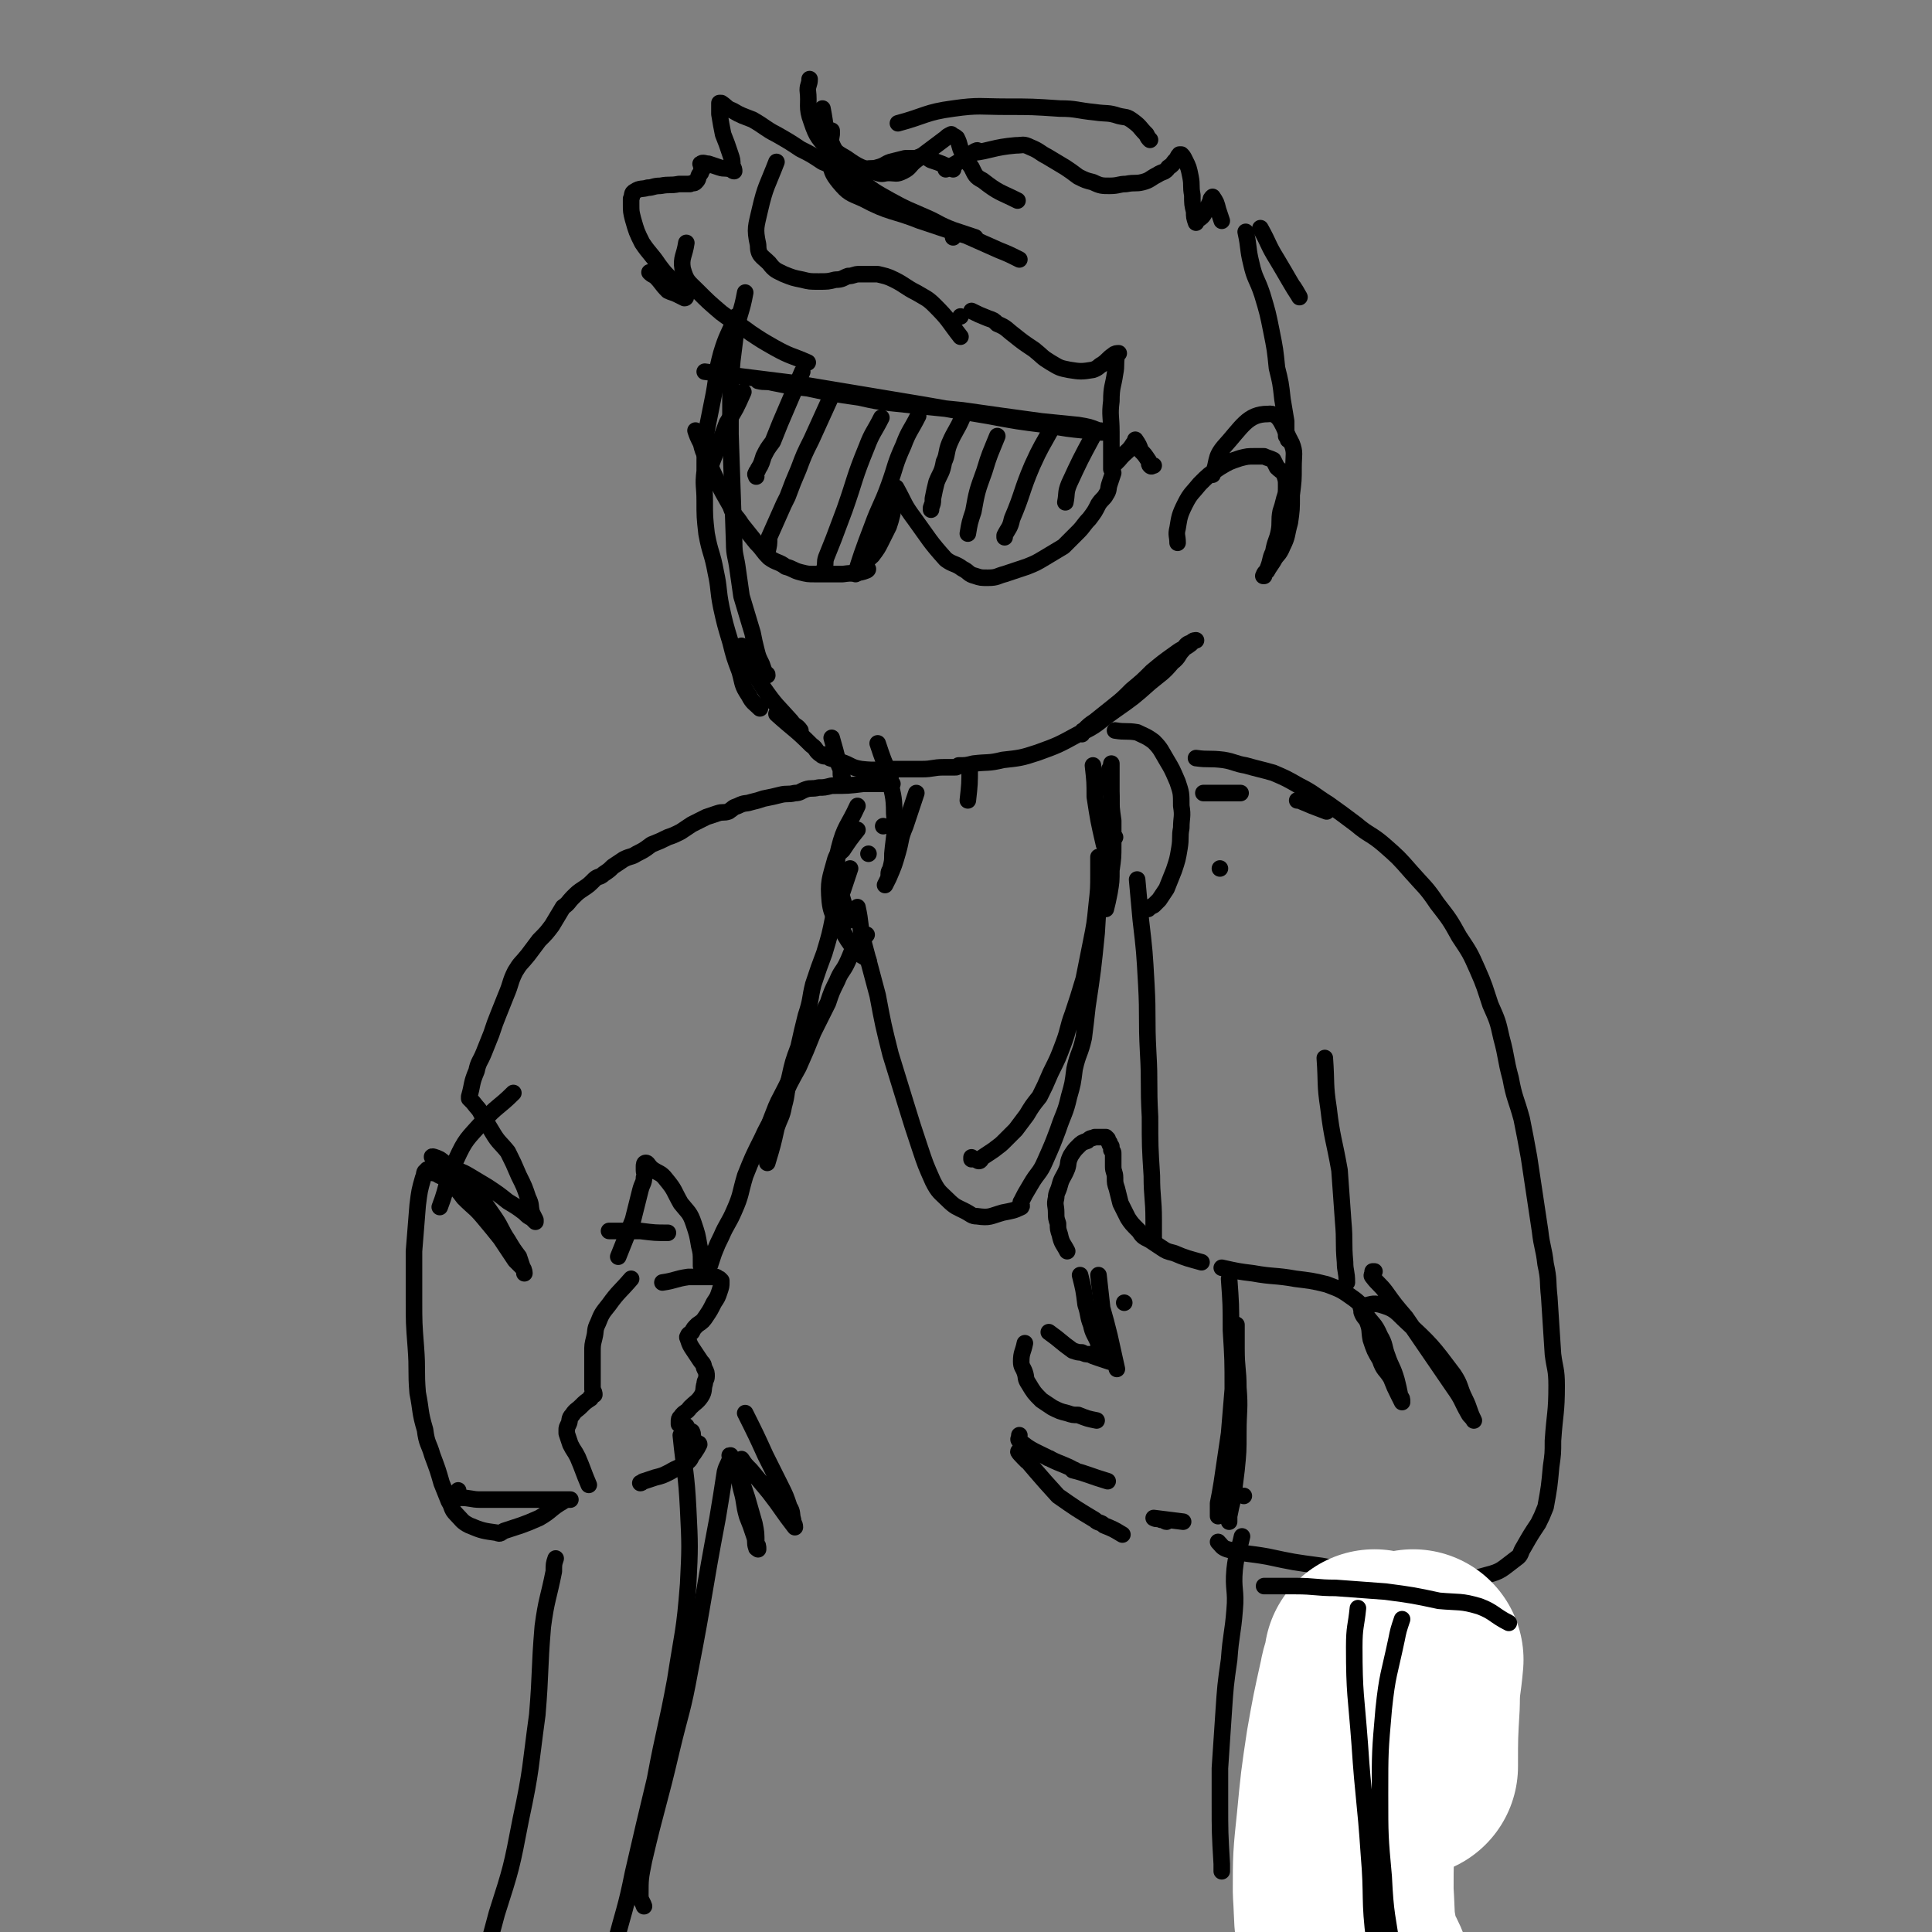 <svg viewBox='0 0 1050 1050' version='1.1' xmlns='http://www.w3.org/2000/svg' xmlns:xlink='http://www.w3.org/1999/xlink'><rect x="0" y="0" width="1050" height="1050" fill="#808080" stroke="none"/><g fill='none' stroke='rgb(0,0,0)' stroke-width='9' stroke-linecap='round' stroke-linejoin='round'><path d='M400,172c0,0 0,0 0,0 0,0 0,0 0,0 0,0 0,0 0,0 0,0 0,0 0,0 0,0 0,0 0,0 -4,10 -5,10 -8,20 -3,11 -2,11 -4,22 -2,10 -2,10 -4,20 -1,11 -1,11 -1,22 -1,8 0,8 0,16 0,9 0,9 1,18 2,11 3,10 5,21 2,9 1,9 3,19 2,9 2,9 5,19 2,8 2,8 5,16 2,7 1,7 5,13 2,4 3,4 6,7 '/><path d='M405,159c0,0 0,0 0,0 0,0 0,0 0,0 0,0 0,0 0,0 0,0 0,0 0,0 0,0 0,0 0,0 0,0 0,0 0,0 0,0 0,0 0,0 0,0 0,0 0,0 0,0 0,0 0,0 -2,11 -3,10 -5,21 -1,8 -1,8 -2,16 -1,12 -1,12 -1,23 0,9 0,9 0,17 1,30 1,30 2,59 0,7 1,7 2,15 1,7 1,7 2,14 3,10 3,10 6,20 1,5 1,5 2,9 1,4 1,4 3,8 1,3 1,3 2,5 1,1 1,0 1,1 '/><path d='M403,351c0,0 0,0 0,0 0,0 0,0 0,0 0,0 0,0 0,0 0,0 0,0 0,0 0,0 0,0 0,0 6,12 5,12 12,23 7,10 7,9 15,18 2,3 3,2 5,5 '/><path d='M422,388c0,0 0,0 0,0 10,9 10,8 19,17 3,2 2,3 5,5 1,1 2,1 2,1 1,0 0,-1 -1,-1 0,0 0,0 0,0 1,0 1,0 1,1 2,0 2,0 3,1 3,1 3,1 6,2 6,2 5,3 11,4 9,1 9,0 18,0 8,0 8,0 15,0 6,0 6,-1 12,-1 2,0 2,0 5,0 0,0 0,0 1,0 1,0 1,0 2,-1 4,0 4,0 8,-1 8,-1 8,0 16,-2 9,-1 10,-1 19,-4 11,-4 11,-4 22,-10 11,-5 10,-6 20,-13 10,-7 10,-7 19,-15 6,-5 7,-5 12,-11 4,-3 3,-4 6,-7 2,-3 2,-3 5,-4 0,-1 2,-1 2,-1 -1,0 -2,1 -3,2 -4,3 -4,2 -8,5 -7,5 -7,5 -13,10 -5,5 -5,5 -11,10 -5,5 -5,5 -10,9 -5,4 -5,4 -10,8 -3,2 -3,2 -6,5 -1,0 -1,1 -1,2 '/><path d='M553,109c0,0 0,0 0,0 0,0 0,0 0,0 0,0 0,0 0,0 0,0 0,0 0,0 0,0 0,0 0,0 0,0 0,0 0,0 -10,-5 -10,-4 -19,-11 -4,-2 -4,-3 -6,-7 -3,-4 -2,-4 -5,-8 -2,-4 -1,-4 -3,-8 -1,-1 -2,-1 -3,-2 0,0 0,0 0,0 -2,1 -2,1 -3,2 -4,3 -4,3 -8,6 -4,3 -4,3 -8,6 -4,3 -3,4 -7,6 -4,2 -4,1 -8,1 -3,0 -3,1 -6,0 -9,-3 -10,-3 -17,-8 -5,-3 -6,-3 -8,-8 -4,-8 -3,-9 -5,-19 '/><path d='M554,141c0,0 0,0 0,0 0,0 0,0 0,0 0,0 0,0 0,0 0,0 0,0 0,0 -6,-3 -6,-3 -11,-5 -9,-4 -9,-4 -18,-8 -7,-2 -7,-2 -13,-4 -6,-2 -6,-2 -12,-4 -15,-6 -16,-4 -31,-12 -7,-3 -8,-3 -13,-9 -4,-5 -4,-6 -5,-12 -1,-7 0,-7 1,-14 0,-1 0,-1 0,-2 '/><path d='M530,129c0,0 0,0 0,0 -6,-2 -6,-2 -12,-4 -8,-3 -8,-4 -15,-7 -9,-4 -10,-4 -19,-9 -9,-5 -9,-5 -18,-12 -8,-7 -8,-6 -15,-15 -6,-7 -7,-7 -10,-16 -3,-8 -1,-9 -2,-17 0,-3 1,-3 1,-6 '/><path d='M518,129c0,0 0,0 0,0 0,0 0,0 0,0 0,0 0,0 0,0 0,0 0,0 0,0 0,0 0,0 0,0 0,0 0,0 0,0 0,0 0,0 0,0 0,0 0,0 0,0 0,0 0,0 0,0 0,0 0,0 0,0 0,0 0,0 0,0 '/><path d='M518,92c0,0 0,0 0,0 0,0 0,0 0,0 0,0 0,0 0,0 0,0 0,0 0,0 0,0 0,0 0,0 0,0 0,0 0,0 -6,-3 -6,-3 -12,-5 -2,-1 -2,-2 -4,-2 -2,0 -2,0 -4,1 -3,0 -3,0 -6,0 -4,1 -4,1 -8,2 -3,1 -3,2 -7,3 -3,1 -3,0 -7,1 -4,0 -4,1 -7,1 -3,0 -3,0 -7,-1 -4,-2 -4,-2 -9,-4 -6,-4 -6,-4 -12,-7 -6,-4 -6,-4 -13,-8 -6,-3 -6,-4 -13,-8 -5,-2 -6,-2 -11,-5 -3,-1 -3,-2 -6,-4 -1,0 -1,0 -1,0 0,0 0,0 0,0 0,3 0,3 0,6 1,6 1,6 2,11 2,5 2,5 4,11 1,3 1,3 1,6 1,2 1,2 1,3 0,0 0,0 0,0 0,0 0,0 0,0 -1,0 -1,-1 -2,-1 -3,-1 -3,0 -6,-1 -3,-1 -3,-1 -6,-2 -2,0 -3,-1 -4,0 -1,0 1,1 1,2 0,1 0,1 -1,2 0,1 0,1 -1,2 -1,2 0,2 -2,4 -1,1 -1,0 -3,1 -3,0 -3,0 -6,0 -5,1 -5,0 -10,1 -4,0 -4,1 -7,1 -3,1 -4,0 -7,2 -2,1 -1,2 -2,4 0,1 0,2 0,3 0,4 0,4 1,8 2,7 2,7 5,13 4,6 5,6 9,12 3,4 3,4 7,8 3,4 4,4 7,8 1,1 1,2 0,2 -2,-1 -2,-1 -4,-2 -2,-1 -3,-1 -5,-2 -4,-4 -3,-4 -7,-8 -2,-1 -2,-1 -3,-2 '/><path d='M522,183c0,0 0,0 0,0 0,0 0,0 0,0 0,0 0,0 0,0 0,0 0,0 0,0 0,0 0,0 0,0 0,0 0,0 0,0 -7,-9 -6,-9 -14,-17 -4,-4 -5,-4 -10,-7 -6,-3 -6,-4 -12,-7 -4,-2 -5,-2 -9,-3 -2,0 -2,0 -5,0 -2,0 -2,0 -5,0 -3,0 -3,1 -6,1 -3,1 -3,2 -7,2 -4,1 -4,1 -9,1 -5,0 -5,0 -9,-1 -5,-1 -5,-1 -10,-3 -4,-2 -5,-2 -8,-6 -4,-4 -6,-4 -6,-10 -2,-9 -1,-10 1,-19 3,-13 4,-13 9,-26 '/><path d='M439,197c0,0 0,0 0,0 -9,-4 -9,-3 -18,-8 -7,-4 -7,-4 -13,-8 -8,-6 -8,-5 -16,-11 -7,-6 -7,-6 -13,-12 -5,-5 -6,-5 -8,-12 -1,-6 1,-7 2,-14 '/><path d='M522,172c0,0 0,0 0,0 0,0 0,0 0,0 0,0 0,0 0,0 0,0 0,0 0,0 0,0 0,0 0,0 0,0 0,0 0,0 0,0 0,0 0,0 0,0 0,0 0,0 '/><path d='M528,169c0,0 0,0 0,0 0,0 0,0 0,0 0,0 0,0 0,0 0,0 0,0 0,0 0,0 0,0 0,0 0,0 0,0 0,0 0,0 0,0 0,0 0,0 0,0 0,0 0,0 0,0 0,0 4,2 4,2 9,4 3,1 3,1 5,3 5,2 5,3 9,6 5,4 5,4 11,8 5,4 4,4 9,7 5,3 5,3 10,4 6,1 7,1 13,0 3,-1 3,-2 5,-3 3,-2 3,-3 6,-5 1,-1 2,-1 3,-1 0,0 -1,0 -1,1 -1,5 0,5 -1,10 -1,7 -2,7 -2,15 -1,8 0,8 0,17 0,6 0,6 0,12 0,4 0,5 0,8 0,0 0,-1 0,-1 2,-2 2,-2 4,-4 4,-5 5,-4 8,-9 1,-1 1,-2 1,-2 0,0 0,0 0,0 2,3 2,3 3,6 2,2 2,2 4,5 1,1 0,2 1,3 1,1 1,0 2,0 '/><path d='M514,92c0,0 0,0 0,0 0,0 0,0 0,0 0,0 0,0 0,0 0,0 0,0 0,0 0,0 0,0 0,0 9,-5 10,-6 17,-10 1,-1 -3,1 -2,1 9,-1 11,-3 23,-4 4,0 4,-1 8,1 5,2 5,3 9,5 5,3 5,3 10,6 3,2 3,2 7,5 4,2 4,2 8,3 4,2 5,2 9,2 5,0 5,-1 9,-1 5,-1 5,0 9,-1 4,-1 4,-2 8,-4 3,-2 4,-1 6,-4 3,-2 2,-2 4,-4 1,-1 1,-2 2,-3 0,0 1,0 1,0 0,0 0,0 0,0 0,0 0,0 0,0 0,0 0,0 0,0 1,1 1,1 2,3 2,4 2,4 3,9 1,5 0,5 1,10 0,5 0,5 1,9 0,3 0,3 1,6 0,0 0,0 0,0 0,-1 0,-1 0,-1 1,-1 2,-1 3,-2 2,-2 1,-2 3,-4 1,-3 1,-3 2,-5 0,-1 0,-1 1,-2 0,0 0,0 0,0 2,3 2,3 3,7 1,3 1,3 2,6 '/><path d='M488,67c0,0 0,0 0,0 0,0 0,0 0,0 0,0 0,0 0,0 0,0 0,0 0,0 0,0 0,0 0,0 0,0 0,0 0,0 0,0 0,0 0,0 15,-4 15,-6 30,-8 14,-2 15,-1 29,-1 14,0 14,0 29,1 9,0 9,1 19,2 7,1 7,0 13,2 4,1 4,0 8,3 4,3 3,3 7,7 1,2 1,2 2,3 '/><path d='M685,124c0,0 0,0 0,0 0,0 0,0 0,0 0,0 0,0 0,0 5,9 4,9 9,17 6,10 8,14 12,20 1,2 -1,-2 -3,-5 '/><path d='M677,126c0,0 0,0 0,0 2,9 1,9 3,17 2,9 3,8 6,17 3,10 3,10 5,20 2,10 2,10 3,20 2,8 2,8 3,17 1,6 1,6 2,12 0,4 0,4 0,8 1,1 1,1 1,2 '/><path d='M659,258c0,0 0,0 0,0 3,-7 1,-9 6,-15 10,-11 13,-18 24,-18 7,-1 8,7 13,16 2,5 1,6 1,13 0,7 0,7 -1,15 0,8 0,8 -1,15 -2,7 -1,7 -4,13 -2,5 -3,4 -5,8 -2,3 -2,3 -4,6 -1,1 -1,1 -1,2 -1,0 0,0 0,0 0,0 0,0 0,-1 1,-2 2,-1 2,-3 2,-5 1,-5 3,-9 1,-6 2,-6 3,-11 1,-5 0,-6 1,-11 1,-3 1,-3 2,-7 1,-3 1,-3 1,-7 0,-3 0,-3 -1,-6 -1,-2 -2,-2 -4,-4 -1,-2 -1,-2 -2,-4 -2,-1 -3,-1 -5,-2 -2,0 -3,0 -5,0 -4,0 -4,0 -8,1 -6,2 -6,2 -11,5 -6,4 -6,4 -11,9 -4,5 -5,5 -8,11 -3,6 -3,7 -4,13 -1,4 0,4 0,8 '/><path d='M383,202c0,0 0,0 0,0 0,0 0,0 0,0 0,0 0,0 0,0 0,0 0,0 0,0 0,0 0,0 0,0 8,1 8,1 15,2 16,2 16,2 32,4 18,3 18,3 36,6 18,3 18,3 36,6 17,3 17,3 35,6 16,3 16,3 32,5 11,2 11,2 21,3 4,1 4,1 9,1 1,0 1,0 3,0 0,0 0,0 0,0 0,0 0,0 0,0 0,0 0,0 -1,0 -2,-1 -2,-1 -4,-1 -5,-2 -5,-2 -11,-3 -10,-1 -10,-1 -20,-2 -22,-3 -22,-3 -43,-6 -20,-2 -20,-2 -39,-4 -8,-1 -8,-1 -17,-3 -14,-2 -14,-2 -28,-5 -9,-1 -9,-1 -19,-3 -4,-1 -4,0 -8,-1 '/><path d='M378,234c0,0 0,0 0,0 0,0 0,0 0,0 0,0 0,0 0,0 0,0 0,0 0,0 1,3 1,3 3,7 1,4 1,4 3,8 6,13 6,14 13,26 2,6 3,5 6,10 4,5 4,5 8,10 4,4 3,4 7,8 4,3 5,2 9,5 4,1 4,2 8,3 4,1 4,1 8,1 7,0 7,0 15,0 7,-1 8,0 13,-2 2,-1 -1,-2 -1,-3 1,-3 2,-3 4,-5 3,-4 3,-4 5,-8 2,-4 2,-4 4,-8 1,-3 1,-3 2,-7 0,-3 0,-3 1,-6 1,-2 1,-2 2,-4 0,0 -1,0 -1,0 0,0 1,0 1,0 1,0 0,0 0,0 '/><path d='M487,265c0,0 0,0 0,0 5,9 4,9 10,17 8,11 8,12 17,22 4,3 5,2 9,5 4,2 3,3 7,4 3,1 3,1 7,1 5,0 5,-1 9,-2 6,-2 6,-2 12,-4 5,-2 5,-2 10,-5 5,-3 5,-3 10,-6 4,-4 4,-4 8,-8 3,-3 3,-4 6,-7 3,-4 3,-4 5,-8 2,-3 3,-3 4,-5 2,-3 1,-3 2,-6 1,-3 1,-3 2,-6 '/><path d='M404,213c0,0 0,0 0,0 0,0 0,0 0,0 0,0 0,0 0,0 0,0 0,0 0,0 0,0 0,0 0,0 0,0 0,0 0,0 -4,9 -4,9 -9,17 0,0 0,0 0,0 -5,14 -8,20 -10,27 -1,2 1,-4 3,-9 '/><path d='M436,202c0,0 0,0 0,0 0,0 0,0 0,0 0,0 0,0 0,0 0,0 0,0 0,0 -6,14 -6,14 -12,28 -2,5 -2,5 -4,10 -3,4 -3,4 -5,8 -1,3 -1,4 -3,7 0,1 -1,1 -1,2 -1,1 0,1 0,2 0,0 0,0 0,0 '/><path d='M451,217c0,0 0,0 0,0 0,0 0,0 0,0 0,0 0,0 0,0 0,0 0,0 0,0 0,0 0,0 0,0 -5,11 -5,11 -10,22 -4,8 -4,8 -7,16 -3,7 -3,7 -6,15 -1,2 -1,2 -2,4 -4,9 -4,9 -8,18 0,0 0,0 0,0 0,4 0,4 -1,8 '/><path d='M479,227c0,0 0,0 0,0 -4,8 -5,8 -8,16 -7,17 -6,17 -12,34 -3,8 -3,8 -6,16 -2,5 -2,5 -4,10 -1,3 0,3 -1,6 0,1 0,1 0,2 '/><path d='M499,226c0,0 0,0 0,0 0,0 0,0 0,0 0,0 0,0 0,0 0,0 0,0 0,0 0,0 0,0 0,0 -4,8 -5,8 -8,16 -5,11 -4,11 -8,22 -4,11 -5,11 -9,22 -5,13 -7,19 -9,26 -1,2 2,-5 3,-9 '/><path d='M523,227c0,0 0,0 0,0 0,0 0,0 0,0 0,0 0,0 0,0 0,0 0,0 0,0 0,0 0,0 0,0 0,0 0,0 0,0 -3,7 -4,7 -7,14 -2,5 -1,6 -3,10 -1,6 -2,6 -4,11 -1,4 -1,4 -2,9 0,3 0,2 -1,5 0,1 0,1 0,1 0,0 0,0 0,0 '/><path d='M542,237c0,0 0,0 0,0 -4,10 -4,9 -7,19 -4,11 -4,11 -6,22 -2,6 -2,6 -3,12 0,0 0,0 0,0 '/><path d='M572,232c0,0 0,0 0,0 0,0 0,0 0,0 -6,11 -6,10 -11,21 -6,14 -5,15 -11,29 -1,5 -2,5 -4,9 0,0 0,0 0,1 '/><path d='M594,237c0,0 0,0 0,0 0,0 0,0 0,0 0,0 0,0 0,0 0,0 0,0 0,0 -7,13 -7,13 -13,26 -2,5 -1,5 -2,10 '/><path d='M452,401c0,0 0,0 0,0 0,0 0,0 0,0 2,7 2,7 4,15 1,2 1,2 1,5 0,1 1,1 1,2 0,0 0,0 0,0 '/><path d='M477,404c0,0 0,0 0,0 3,9 3,9 7,18 '/><path d='M527,417c0,0 0,0 0,0 0,0 0,0 0,0 0,9 0,9 -1,18 '/><path d='M483,421c0,0 0,0 0,0 2,11 3,11 3,21 1,11 0,11 -1,22 0,4 0,4 -1,8 0,1 -1,1 -1,3 0,0 0,0 0,0 '/><path d='M498,431c0,0 0,0 0,0 -3,9 -3,9 -6,18 -3,7 -2,7 -4,14 -2,7 -2,7 -5,14 -1,2 -1,2 -2,4 '/><path d='M604,415c0,0 0,0 0,0 0,0 0,0 0,0 0,0 0,0 0,0 0,0 0,0 0,0 0,0 0,0 0,0 0,0 0,0 0,0 0,0 0,0 0,0 0,9 0,9 0,17 0,6 0,6 0,11 0,3 0,3 0,6 0,2 0,2 0,4 0,1 1,1 2,2 0,0 -1,-1 -1,-1 '/><path d='M594,416c0,0 0,0 0,0 0,0 0,0 0,0 0,0 0,0 0,0 0,0 0,0 0,0 0,0 0,0 0,0 1,9 1,9 1,17 0,0 0,0 0,0 2,13 2,13 5,26 '/><path d='M472,464c0,0 0,0 0,0 0,0 0,0 0,0 0,0 0,0 0,0 0,0 0,0 0,0 0,0 0,0 0,0 '/><path d='M480,449c0,0 0,0 0,0 0,0 0,0 0,0 0,0 0,0 0,0 0,0 0,0 0,0 0,0 0,0 0,0 0,0 0,0 0,0 0,0 0,0 0,0 0,0 0,0 0,0 0,0 0,0 0,0 '/><path d='M606,397c0,0 0,0 0,0 0,0 0,0 0,0 0,0 0,0 0,0 0,0 0,0 0,0 6,1 6,0 12,1 4,2 5,2 9,5 4,4 4,5 7,10 3,5 3,5 6,12 2,6 2,6 2,13 1,6 0,6 0,12 -1,5 0,5 -1,11 -1,6 -1,6 -3,12 -2,5 -2,5 -4,10 -2,3 -2,3 -4,6 -2,2 -2,2 -3,3 -2,1 -2,1 -3,2 '/><path d='M603,418c0,0 0,0 0,0 0,7 0,7 1,15 0,6 0,6 1,13 0,7 0,7 0,13 0,7 0,7 -1,14 0,6 0,6 -1,12 -1,5 -1,5 -2,9 '/><path d='M466,451c0,0 0,0 0,0 -4,5 -4,5 -8,11 -2,2 -3,2 -4,5 -3,11 -4,12 -3,23 1,9 4,9 8,18 3,5 3,5 7,9 2,3 3,2 6,5 '/><path d='M466,438c0,0 0,0 0,0 0,0 0,0 0,0 0,0 0,0 0,0 0,0 0,0 0,0 0,0 0,0 0,0 0,0 0,0 0,0 -5,11 -7,11 -10,23 -2,8 -1,8 0,17 1,11 3,12 5,22 0,1 0,0 0,-1 '/><path d='M663,472c0,0 0,0 0,0 0,0 0,0 0,0 0,0 0,0 0,0 '/><path d='M466,493c0,0 0,0 0,0 0,0 0,0 0,0 0,0 0,0 0,0 0,0 0,0 0,0 2,9 1,9 3,18 4,15 4,15 8,30 3,16 3,16 7,32 4,13 4,13 8,26 4,13 4,13 8,25 3,9 3,9 7,18 3,6 4,6 8,10 4,4 5,4 9,6 4,2 4,3 7,3 7,1 7,0 14,-2 5,-1 6,-1 10,-3 1,-1 -1,-2 0,-3 2,-4 2,-4 5,-9 4,-7 5,-6 8,-13 4,-9 4,-9 7,-17 3,-9 4,-9 6,-18 2,-7 2,-7 3,-15 2,-9 3,-8 5,-17 1,-8 1,-8 2,-17 3,-20 3,-20 5,-40 1,-16 1,-16 1,-32 0,-3 0,-3 0,-7 0,-1 0,-3 0,-2 0,3 0,4 0,9 0,8 0,8 -1,17 -1,10 -1,10 -3,20 -2,10 -2,10 -4,20 -3,10 -3,10 -6,19 -3,8 -2,8 -5,16 -3,8 -3,8 -7,16 -3,7 -3,7 -6,13 -4,5 -4,5 -7,10 -3,4 -3,4 -6,8 -3,3 -3,3 -6,6 -2,2 -2,2 -6,5 -3,2 -3,2 -6,4 -1,1 -1,2 -2,2 -1,0 -1,-1 -1,-1 -1,0 -2,0 -3,0 0,0 0,0 0,-1 '/><path d='M471,508c0,0 0,0 0,0 0,0 0,0 0,0 0,0 0,0 0,0 0,0 0,0 0,0 0,0 0,0 0,0 0,0 0,0 0,0 0,0 0,0 0,0 0,0 0,0 0,0 0,0 0,0 0,0 0,0 0,0 0,0 -3,4 -4,3 -7,7 -2,4 -2,5 -4,9 -2,4 -3,4 -5,9 -3,6 -3,6 -5,12 -4,8 -4,8 -8,16 -4,10 -4,10 -8,19 -5,9 -5,9 -9,18 -5,11 -6,10 -11,21 -5,10 -5,10 -9,20 -3,10 -2,10 -6,19 -3,7 -4,7 -7,14 -2,4 -2,4 -4,9 -1,3 -1,3 -2,6 0,1 -1,1 -1,2 0,0 0,0 0,0 '/><path d='M443,557c0,0 0,0 0,0 0,0 0,0 0,0 0,0 0,0 0,0 -4,5 -5,5 -8,11 -2,5 -1,5 -3,11 -2,6 -2,6 -5,12 -4,8 -4,7 -7,15 -4,10 -3,10 -6,20 0,1 0,1 0,1 '/><path d='M320,807c0,0 0,0 0,0 0,0 0,0 0,0 0,0 0,0 0,0 0,0 0,0 0,0 0,0 0,0 0,0 0,0 0,0 0,0 0,0 0,0 0,0 0,0 0,0 0,0 -3,-7 -3,-8 -6,-15 -2,-4 -2,-3 -4,-7 -1,-3 -1,-3 -2,-6 0,-1 0,-1 0,-2 0,-1 0,-1 1,-3 1,-2 0,-3 2,-5 2,-3 2,-2 5,-5 2,-2 2,-2 5,-4 0,-1 0,-1 1,-2 0,0 1,0 1,0 0,0 0,0 0,0 0,0 0,0 0,0 0,-1 0,-1 -1,-3 0,-2 0,-2 0,-4 0,-5 0,-5 0,-9 0,-4 0,-4 0,-7 0,-4 0,-4 1,-8 1,-4 0,-4 2,-8 2,-5 2,-5 6,-10 5,-7 6,-7 12,-14 '/><path d='M360,697c0,0 0,0 0,0 0,0 0,0 0,0 7,-1 7,-2 14,-3 2,0 3,0 5,0 2,0 2,0 4,0 3,0 3,0 5,0 1,0 1,0 1,0 1,0 1,1 2,1 1,1 1,1 1,1 0,0 0,1 0,1 0,2 0,2 -1,5 -1,3 -1,3 -3,6 -2,4 -2,4 -4,7 -2,3 -2,3 -5,5 -2,2 -2,2 -3,4 -1,1 -2,1 -2,2 -1,1 0,1 0,2 1,3 1,3 3,6 2,3 2,3 4,6 2,2 1,2 2,4 1,2 1,2 1,4 0,2 -1,2 -1,4 -1,3 0,4 -2,7 -2,3 -3,3 -6,6 -2,3 -3,2 -5,5 -1,1 -1,1 -1,3 0,0 0,0 0,1 2,1 2,0 4,1 1,2 1,2 3,3 1,2 0,2 1,4 1,2 1,2 2,3 0,0 1,-1 1,0 -1,2 -1,2 -3,5 -2,2 -1,3 -4,5 -4,3 -4,2 -9,5 -4,2 -4,2 -8,3 -3,1 -3,1 -6,2 -1,0 -1,1 -2,1 '/><path d='M336,683c0,0 0,0 0,0 0,0 0,0 0,0 0,0 0,0 0,0 0,0 0,0 0,0 0,0 0,0 0,0 0,0 0,0 0,0 4,-10 4,-10 8,-20 1,-4 1,-4 2,-8 1,-4 1,-4 2,-8 1,-4 2,-4 2,-7 1,-2 0,-2 0,-4 0,0 0,0 0,-1 0,-1 0,-1 0,-1 0,-1 0,-2 1,-2 1,0 1,1 3,3 4,3 5,2 8,6 5,6 4,6 8,13 4,5 5,5 7,11 2,6 2,6 3,12 1,4 1,4 1,9 0,1 0,1 0,2 '/><path d='M653,686c0,0 0,0 0,0 0,0 0,0 0,0 0,0 0,0 0,0 0,0 0,0 0,0 -7,-2 -8,-2 -15,-5 -4,-1 -4,-1 -7,-3 -3,-2 -3,-2 -6,-4 -4,-2 -4,-2 -6,-5 -4,-4 -4,-4 -6,-7 -2,-4 -2,-4 -4,-8 -1,-4 -1,-4 -2,-8 -1,-3 -1,-3 -1,-6 0,-3 -1,-3 -1,-6 0,-2 0,-2 0,-5 0,-1 0,-1 0,-2 0,-1 0,-1 -1,-2 0,-1 0,-1 0,-2 -1,-1 -1,-1 -1,-2 -1,-1 -1,-1 -1,-2 -1,-1 -1,-1 -1,-1 -1,0 -2,0 -3,0 -1,0 -1,0 -1,0 -1,0 -1,0 -2,0 -2,1 -2,0 -4,2 -3,1 -3,1 -5,3 -2,2 -2,2 -4,5 -2,4 -1,4 -2,7 -2,5 -3,5 -4,9 -1,4 -2,4 -2,7 -1,4 0,4 0,8 0,3 0,3 1,6 0,3 0,3 1,6 1,5 2,5 4,9 '/><path d='M611,708c0,0 0,0 0,0 0,0 0,0 0,0 0,0 0,0 0,0 0,0 0,0 0,0 '/><path d='M603,740c0,0 0,0 0,0 0,0 0,0 0,0 0,0 0,0 0,0 0,0 0,0 0,0 0,0 0,0 0,0 0,0 0,0 0,0 0,0 0,0 0,0 0,0 0,0 0,0 0,0 0,0 0,0 0,0 0,0 0,0 0,0 0,0 0,0 0,0 0,0 0,0 0,0 0,0 0,0 0,0 0,0 0,0 0,0 0,0 0,0 0,0 0,0 0,0 0,0 0,0 0,0 0,0 0,0 0,0 0,0 0,0 0,0 -3,-1 -3,-1 -6,-2 -3,-1 -3,-1 -5,-2 -2,0 -2,0 -4,-1 -2,0 -2,0 -5,-1 -7,-5 -6,-5 -13,-10 '/><path d='M596,772c0,0 0,0 0,0 0,0 0,0 0,0 0,0 0,0 0,0 0,0 0,0 0,0 -5,-1 -5,-1 -10,-3 -3,0 -3,0 -6,-1 -4,-1 -4,-1 -8,-3 -3,-2 -3,-2 -6,-4 -4,-4 -4,-4 -7,-9 -2,-3 -1,-3 -2,-6 -1,-3 -2,-3 -2,-6 0,-5 1,-5 2,-10 '/><path d='M602,805c0,0 0,0 0,0 0,0 0,0 0,0 0,0 0,0 0,0 0,0 0,0 0,0 0,0 0,0 0,0 0,0 0,0 0,0 0,0 0,0 0,0 -10,-3 -11,-4 -19,-6 -1,-1 2,0 1,0 -5,-3 -7,-3 -13,-6 -1,-1 -1,0 -2,-1 -8,-4 -9,-4 -15,-9 -1,-1 0,-1 0,-3 '/><path d='M610,834c0,0 0,0 0,0 0,0 0,0 0,0 0,0 0,0 0,0 -5,-3 -5,-3 -10,-5 -2,-2 -3,-1 -5,-3 -10,-6 -10,-6 -20,-13 0,0 0,0 0,0 -11,-12 -14,-16 -21,-24 -2,-1 2,3 4,5 '/><path d='M587,693c0,0 0,0 0,0 0,0 0,0 0,0 0,0 0,0 0,0 2,8 2,8 3,16 2,6 1,6 3,11 1,5 2,5 4,10 0,3 0,3 1,6 '/><path d='M597,693c0,0 0,0 0,0 1,9 1,9 2,18 2,7 2,7 4,15 2,9 2,9 4,18 '/><path d='M618,478c0,0 0,0 0,0 1,11 1,11 2,22 2,17 2,17 3,35 1,18 0,18 1,37 1,17 0,17 1,35 0,16 0,16 1,32 0,12 1,12 1,24 0,5 0,5 0,10 '/><path d='M462,472c0,0 0,0 0,0 0,0 0,0 0,0 0,0 0,0 0,0 0,0 0,0 0,0 0,0 0,0 0,0 0,0 0,0 0,0 0,0 0,0 0,0 0,0 0,0 0,0 0,0 0,0 0,0 -2,6 -2,6 -4,12 -3,7 -3,7 -5,14 -2,10 -2,10 -5,20 -3,8 -3,8 -6,17 -2,8 -1,8 -4,17 -2,8 -2,8 -4,17 -3,8 -3,8 -5,17 -2,8 -1,8 -3,15 -1,6 -2,6 -4,12 -2,9 -2,9 -5,19 '/><path d='M485,426c0,0 0,0 0,0 0,0 0,0 0,0 0,0 0,0 0,0 0,0 0,0 0,0 0,0 0,0 0,0 0,0 0,0 0,0 0,0 0,0 0,0 0,0 0,0 0,0 0,0 0,0 0,0 -8,0 -8,0 -16,0 0,0 0,0 0,0 -8,1 -8,1 -17,1 -4,1 -4,1 -7,1 -4,1 -4,0 -7,1 -3,1 -3,2 -6,2 -4,1 -4,0 -8,1 -4,1 -4,1 -9,2 -3,1 -3,1 -7,2 -3,1 -3,0 -7,2 -3,1 -2,1 -5,3 -3,1 -3,0 -6,1 -3,1 -3,1 -6,2 -4,2 -4,2 -8,4 -3,2 -3,2 -6,4 -4,2 -4,2 -7,3 -4,2 -4,2 -9,4 -4,3 -4,3 -8,5 -3,2 -3,1 -7,3 -3,2 -3,2 -6,4 -2,2 -2,2 -5,4 -2,2 -3,1 -5,3 -3,3 -3,3 -6,5 -3,2 -3,2 -6,5 -2,2 -2,3 -5,5 -3,5 -3,5 -6,10 -3,4 -3,4 -7,8 -3,4 -3,4 -6,8 -4,5 -4,4 -7,9 -3,6 -2,6 -5,13 -2,5 -2,5 -4,10 -2,5 -2,5 -4,11 -2,5 -2,5 -4,10 -2,5 -3,5 -4,10 -3,7 -2,7 -4,14 0,0 0,0 0,1 1,1 1,1 2,2 3,4 3,3 5,7 3,5 3,5 6,10 3,5 4,5 8,10 3,6 3,6 6,13 3,6 3,6 5,12 2,4 1,4 2,8 1,2 1,2 2,4 0,0 0,1 0,1 -1,-1 -1,-1 -2,-2 -2,-1 -2,-1 -4,-3 -4,-3 -4,-3 -9,-6 -5,-4 -5,-4 -11,-8 -5,-3 -5,-3 -10,-6 -5,-3 -5,-2 -10,-5 -3,-1 -3,-2 -6,-4 -2,-1 -5,-2 -4,-1 1,2 4,3 9,7 7,6 8,6 14,12 6,6 6,7 11,14 4,6 3,6 7,12 3,5 3,5 6,9 1,3 1,3 2,6 1,1 1,3 1,3 0,0 0,-2 -1,-3 -2,-2 -2,-2 -4,-4 -4,-6 -4,-6 -8,-12 -4,-5 -4,-5 -9,-11 -5,-6 -5,-5 -11,-11 -3,-4 -3,-4 -7,-8 -3,-2 -3,-3 -6,-4 -3,-2 -3,-1 -5,-2 -1,-1 -2,-2 -2,-1 -2,1 -1,2 -2,4 -2,7 -2,7 -3,15 -1,12 -1,13 -2,25 0,13 0,13 0,26 0,13 0,13 1,26 1,13 0,13 1,25 2,10 1,10 4,20 1,8 2,7 4,14 3,8 3,8 5,15 2,5 2,5 4,10 2,3 1,4 4,7 3,3 3,4 7,6 7,3 8,3 15,4 2,1 2,0 4,-1 9,-3 10,-3 19,-7 7,-4 6,-5 13,-9 1,-1 3,-1 4,-1 0,0 -2,0 -3,0 -3,0 -3,0 -6,0 -5,0 -5,0 -11,0 -7,0 -7,0 -14,0 -8,0 -8,0 -15,0 -5,0 -5,-1 -11,-1 -1,0 -2,1 -3,0 0,-1 1,-2 2,-3 0,-1 0,-1 0,-1 '/><path d='M363,670c0,0 0,0 0,0 0,0 0,0 0,0 0,0 0,0 0,0 0,0 0,0 0,0 0,0 0,0 0,0 -7,0 -7,0 -15,-1 0,0 0,0 0,0 -8,0 -8,0 -17,0 '/><path d='M279,594c0,0 0,0 0,0 0,0 0,0 0,0 0,0 0,0 0,0 0,0 0,0 0,0 0,0 0,0 0,0 -8,8 -9,7 -17,16 -8,9 -9,9 -14,20 -6,12 -4,13 -9,26 '/><path d='M721,441c0,0 0,0 0,0 -8,-3 -8,-3 -15,-6 -1,0 -1,0 -1,0 '/><path d='M654,431c0,0 0,0 0,0 0,0 0,0 0,0 0,0 0,0 0,0 0,0 0,0 0,0 0,0 0,0 0,0 0,0 0,0 0,0 2,0 2,0 4,0 2,0 2,0 4,0 3,0 3,0 6,0 3,0 5,0 6,0 1,0 -1,0 -2,0 '/><path d='M650,412c0,0 0,0 0,0 0,0 0,0 0,0 0,0 0,0 0,0 0,0 0,0 0,0 0,0 0,0 0,0 0,0 0,0 0,0 0,0 0,0 0,0 0,0 0,0 0,0 7,1 7,0 15,1 6,1 6,2 12,3 7,2 8,2 15,4 7,3 7,3 14,7 8,4 8,5 16,10 7,5 7,5 15,11 7,6 8,5 15,11 8,7 8,7 15,15 7,8 8,8 14,17 7,9 7,9 12,18 6,9 6,9 10,18 4,9 4,10 7,19 4,9 4,9 6,18 3,11 2,11 5,22 2,11 3,11 6,22 2,10 2,10 4,21 3,20 3,20 6,40 1,9 2,9 3,18 2,9 1,9 2,18 1,15 1,15 2,31 1,8 2,8 2,17 0,15 -1,15 -2,30 0,7 0,7 -1,14 -1,11 -1,11 -3,22 -2,5 -2,5 -4,9 -4,6 -4,6 -8,13 -2,3 -1,4 -4,6 -8,6 -8,7 -16,9 -10,3 -11,2 -21,2 -16,0 -16,-1 -31,-2 -7,-1 -7,0 -14,-1 -12,-1 -12,-2 -24,-4 -15,-2 -15,-2 -29,-5 -11,-2 -11,-1 -22,-4 -3,-1 -3,-2 -5,-4 '/><path d='M664,689c0,0 0,0 0,0 0,0 0,0 0,0 0,0 0,0 0,0 9,2 9,2 17,3 11,2 12,1 23,3 8,1 9,1 17,3 8,3 8,3 15,8 4,3 4,4 6,8 4,6 5,5 8,12 3,5 2,6 4,11 2,6 3,6 5,13 1,4 1,4 2,9 1,1 1,1 1,3 0,0 0,0 0,0 0,0 0,0 0,0 -1,-2 -1,-2 -2,-4 -2,-4 -2,-4 -4,-9 -3,-5 -4,-4 -6,-10 -3,-5 -3,-5 -5,-11 -1,-5 0,-5 -2,-10 -1,-2 -2,-2 -3,-5 0,-1 0,-1 0,-1 0,-1 -1,-2 0,-2 5,-1 6,-2 10,-1 7,2 8,3 13,8 15,14 15,14 27,30 4,6 3,7 6,13 3,6 2,6 5,12 0,0 0,0 0,0 -1,-2 -2,-2 -3,-4 -4,-7 -3,-7 -8,-14 -13,-19 -13,-19 -26,-38 -6,-7 -6,-7 -11,-14 -3,-4 -4,-4 -7,-8 -1,-1 0,-1 0,-3 1,0 1,0 1,0 '/><path d='M668,695c0,0 0,0 0,0 1,14 1,14 1,28 1,16 1,16 1,32 -1,12 -1,12 -2,24 -2,14 -2,13 -4,27 -1,6 -1,6 -2,11 0,3 0,3 0,6 0,0 0,0 0,1 0,0 0,0 0,0 '/><path d='M672,720c0,0 0,0 0,0 0,7 0,7 0,13 0,11 1,11 1,21 1,12 0,12 0,25 0,10 0,10 -1,20 -1,8 -1,8 -2,16 -1,4 -1,4 -2,9 0,1 0,1 0,3 '/><path d='M676,813c0,0 0,0 0,0 0,0 0,0 0,0 0,0 0,0 0,0 0,0 0,0 0,0 0,0 0,0 0,0 0,0 0,0 0,0 0,0 0,0 0,0 '/><path d='M643,827c0,0 0,0 0,0 0,0 0,0 0,0 0,0 0,0 0,0 0,0 0,0 0,0 -8,-1 -8,-1 -16,-2 0,0 0,0 0,0 2,1 2,0 4,1 2,0 2,1 3,1 '/><path d='M405,768c0,0 0,0 0,0 6,12 6,12 11,23 4,8 4,8 8,16 3,6 3,6 5,12 2,3 1,4 2,7 0,2 1,2 1,4 0,0 0,0 0,0 0,0 0,0 0,0 -7,-9 -7,-10 -14,-19 -5,-6 -5,-6 -10,-12 -3,-3 -3,-3 -5,-6 0,0 0,0 0,0 -1,4 -1,4 -1,9 0,4 0,4 1,8 2,7 1,7 3,14 2,5 2,5 4,11 1,3 0,3 1,6 0,1 1,0 1,1 0,0 0,0 0,0 0,-2 0,-2 -1,-3 0,-6 0,-6 -1,-11 -2,-7 -2,-7 -4,-14 -2,-6 -2,-6 -4,-12 -2,-4 -2,-4 -4,-8 -1,-2 -1,-2 -1,-3 -1,0 0,0 0,1 -1,4 -2,4 -3,8 -2,13 -2,13 -4,25 -8,42 -7,42 -15,83 -4,22 -5,22 -10,43 -7,30 -8,30 -15,60 -2,10 -2,10 -2,19 0,3 1,3 2,6 '/><path d='M370,780c0,0 0,0 0,0 0,0 0,0 0,0 0,0 0,0 0,0 0,0 0,0 0,0 2,20 3,20 4,40 1,20 1,21 0,41 -2,26 -3,26 -7,52 -5,27 -6,27 -11,54 -6,25 -6,25 -12,51 -4,20 -5,20 -10,40 -4,11 -4,11 -8,23 0,1 0,1 -1,3 '/><path d='M302,847c0,0 0,0 0,0 0,0 0,0 0,0 -1,3 -1,3 -1,7 -3,15 -4,15 -6,30 -2,24 -1,24 -3,48 -4,29 -3,29 -9,57 -5,26 -5,26 -13,51 -5,19 -5,19 -13,37 -4,11 -6,11 -10,22 -2,3 -3,4 -2,7 1,2 2,1 4,2 1,0 1,0 1,0 '/><path d='M675,835c0,0 0,0 0,0 0,0 0,0 0,0 0,0 0,0 0,0 -2,9 -3,9 -4,18 -1,11 1,11 0,22 -1,13 -2,13 -3,27 -2,14 -2,14 -3,29 -1,15 -1,15 -2,30 0,9 0,9 0,18 0,17 0,17 1,34 0,2 0,2 0,4 '/><path d='M791,869c0,0 0,0 0,0 0,0 0,0 0,0 0,0 0,0 0,0 -4,8 -6,7 -8,16 -3,12 -1,12 -2,25 -1,16 -1,16 -3,32 -2,17 -2,17 -5,34 -2,15 -4,15 -5,30 -1,13 0,13 0,25 0,11 0,11 0,22 '/><path d='M761,865c0,0 0,0 0,0 -2,16 -3,16 -4,31 -1,18 0,18 0,36 -1,23 -2,23 -3,46 -2,21 -2,21 -3,42 -1,12 0,12 0,24 0,8 0,8 0,15 '/><path d='M720,575c0,0 0,0 0,0 0,0 0,0 0,0 0,0 0,0 0,0 0,0 0,0 0,0 0,0 0,0 0,0 0,0 0,0 0,0 1,14 0,14 2,27 2,17 3,17 6,34 1,14 1,14 2,28 1,11 0,11 1,22 0,5 1,5 1,11 '/></g>
<g fill='none' stroke='rgb(255,255,255)' stroke-width='120' stroke-linecap='round' stroke-linejoin='round'><path d='M747,902c0,0 0,0 0,0 0,0 0,0 0,0 0,0 0,0 0,0 0,0 0,0 0,0 0,0 0,0 0,0 -1,7 -2,7 -3,13 -4,18 -4,18 -7,35 -3,20 -3,20 -5,41 -2,19 -2,19 -2,37 1,15 0,15 3,29 2,9 4,9 7,17 '/><path d='M768,902c0,0 0,0 0,0 0,0 0,0 0,0 0,0 0,0 0,0 -1,12 -2,12 -2,24 -1,17 -1,17 -1,34 '/></g>
<g fill='none' stroke='rgb(0,0,0)' stroke-width='9' stroke-linecap='round' stroke-linejoin='round'><path d='M820,882c0,0 0,0 0,0 0,0 0,0 0,0 0,0 0,0 0,0 0,0 0,0 0,0 0,0 0,0 0,0 0,0 0,0 0,0 0,0 0,0 0,0 -8,-4 -8,-6 -16,-9 -10,-3 -11,-2 -22,-3 -14,-3 -14,-3 -29,-5 -13,-1 -14,-1 -27,-2 -11,0 -11,-1 -22,-1 -7,0 -7,0 -14,0 -2,0 -2,0 -3,0 0,0 0,0 0,0 '/><path d='M762,880c0,0 0,0 0,0 0,0 0,0 0,0 0,0 0,0 0,0 -2,6 -2,6 -3,11 -4,19 -5,19 -7,38 -2,23 -2,23 -2,46 0,23 0,23 2,45 1,21 2,21 5,42 '/><path d='M738,874c0,0 0,0 0,0 -1,10 -2,10 -2,21 0,26 1,26 3,53 2,30 3,30 5,60 2,23 0,24 3,47 2,17 2,17 5,34 1,2 1,2 1,4 '/></g>
</svg>